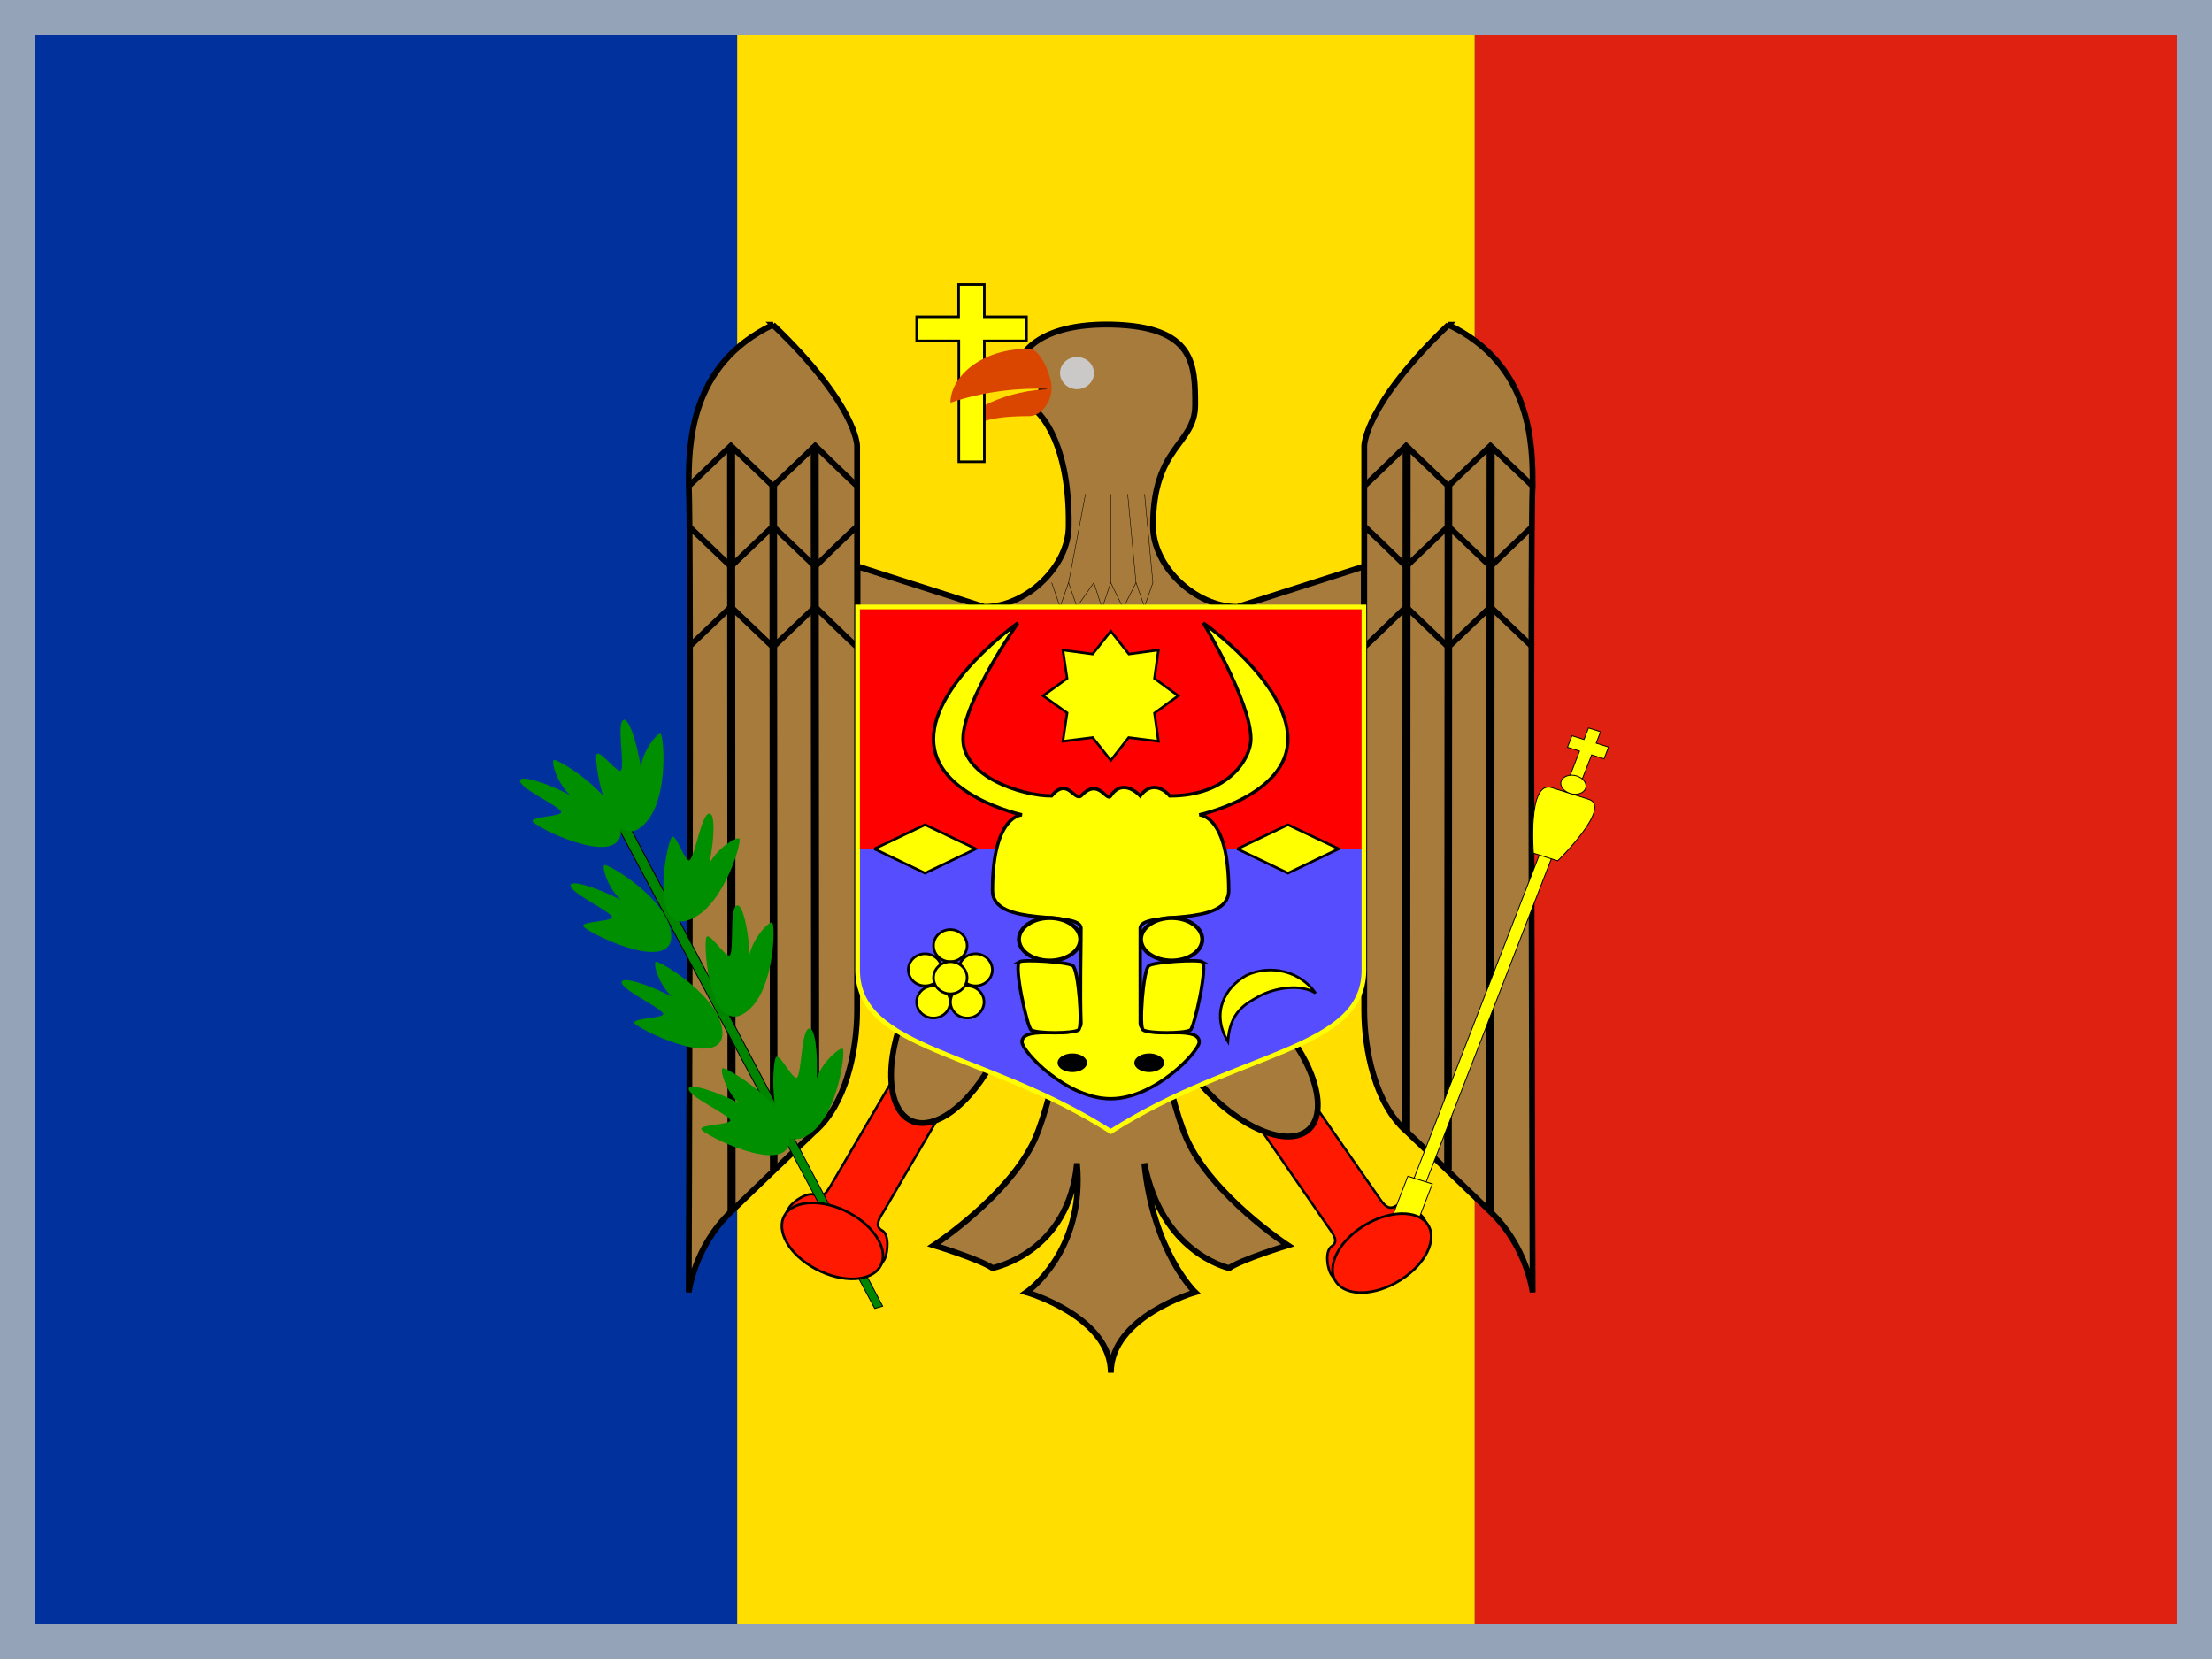 <svg width="640" height="480" viewBox="0 0 640 480" fill="none" xmlns="http://www.w3.org/2000/svg">
<rect x="0" y="0" width="640" height="480" fill="#333333" stroke="none"/>
<g clip-path="url(#clip0_13082_41286)">
<path fill-rule="evenodd" clip-rule="evenodd" d="M0 0H213.3V480H0V0Z" fill="#00319C"/>
<path fill-rule="evenodd" clip-rule="evenodd" d="M213.297 0H426.697V480H213.297V0Z" fill="#FFDE00"/>
<path fill-rule="evenodd" clip-rule="evenodd" d="M426.703 0H640.003V480H426.703V0Z" fill="#DE2110"/>
<path fill-rule="evenodd" clip-rule="evenodd" d="M360.398 320.398L384.598 355.398C385.998 357.398 387.298 359.298 385.298 360.598C383.298 361.898 383.898 366.998 385.298 368.998C387.998 372.898 391.298 373.498 393.298 372.198L411.698 360.598C413.698 359.398 414.398 356.098 411.698 352.198C410.198 350.198 405.698 347.698 403.698 348.998C401.598 350.298 400.198 348.298 398.898 346.398L374.598 311.398" fill="#FF1900"/>
<path d="M360.398 320.398L384.598 355.398C385.998 357.398 387.298 359.298 385.298 360.598C383.298 361.898 383.898 366.998 385.298 368.998C387.998 372.898 391.298 373.498 393.298 372.198L411.698 360.598C413.698 359.398 414.398 356.098 411.698 352.198C410.198 350.198 405.698 347.698 403.698 348.998C401.598 350.298 400.198 348.298 398.898 346.398L374.598 311.398" stroke="black" stroke-width="0.7"/>
<path fill-rule="evenodd" clip-rule="evenodd" d="M369.902 295.733C380.725 308.027 384.49 322.123 378.321 327.083C372.152 332.042 358.263 326.084 347.44 313.79C336.616 301.496 332.904 287.357 339.073 282.398C345.242 277.439 359.087 283.346 369.955 295.691L369.902 295.733Z" fill="#A77B3B" stroke="black" stroke-width="1.685"/>
<path fill-rule="evenodd" clip-rule="evenodd" d="M261.999 306.102L240.499 342.802C239.299 344.802 238.099 346.802 235.999 345.802C233.899 344.602 229.399 347.502 228.199 349.602C225.799 353.602 226.699 356.802 228.899 358.002L248.099 368.202C250.099 369.302 253.499 368.402 255.899 364.402C256.999 362.202 257.299 357.102 255.199 356.002C253.099 354.902 254.199 352.802 255.499 350.802L276.899 314.102" fill="#FF1900"/>
<path d="M261.999 306.102L240.499 342.802C239.299 344.802 238.099 346.802 235.999 345.802C233.899 344.602 229.399 347.502 228.199 349.602C225.799 353.602 226.699 356.802 228.899 358.002L248.099 368.202C250.099 369.302 253.499 368.402 255.899 364.402C256.999 362.202 257.299 357.102 255.199 356.002C253.099 354.902 254.199 352.802 255.499 350.802L276.899 314.102" stroke="black" stroke-width="0.7"/>
<path fill-rule="evenodd" clip-rule="evenodd" d="M331.202 280.6H311.602C311.002 281.2 305.402 316.2 299.402 329.6C292.102 345.9 270.202 360.3 270.202 360.3C270.202 360.3 283.302 364.3 287.202 366.9C288.202 366.6 309.202 362.2 311.602 336.6C314.002 362.2 297.002 373.9 297.002 373.9C297.002 373.9 321.402 380.9 321.402 397.2C321.402 380.9 345.802 373.9 345.802 373.9C345.802 373.9 333.602 362.2 331.102 336.6C336.102 362.2 354.602 366.6 355.602 366.9C359.502 364.3 372.602 360.3 372.602 360.3C372.602 360.3 350.702 345.9 343.402 329.6C337.402 316.2 331.802 281.2 331.202 280.6ZM248.202 163.9L284.802 175.6C296.902 175.6 309.202 163.9 309.202 152.2C309.602 126.2 299.402 117.2 297.002 117.2L301.802 112.6L294.502 105.6C294.502 105.6 297.002 93.5 321.402 93.9C345.802 94.4 345.802 105.6 345.802 117.2C345.802 128.8 333.602 128.9 333.602 152.2C333.602 163.9 345.802 175.6 358.002 175.6L394.602 163.9V280.6H248.102V163.9H248.202Z" fill="#A77B3B" stroke="black" stroke-width="1.7"/>
<path d="M304.281 168.57L306.715 175.586L309.166 168.57L311.6 175.586L316.485 168.57L318.869 175.96L321.37 168.57L324.971 175.96L328.689 168.57L331.123 175.586L333.574 168.57" stroke="black" stroke-width="0.14"/>
<path d="M314.072 142.945L309.18 168.624M316.484 142.945V168.624M321.376 142.945V168.624M326.268 142.945L328.68 168.624M331.16 142.945L333.572 168.624" stroke="black" stroke-width="0.135"/>
<path fill-rule="evenodd" clip-rule="evenodd" d="M223.669 93.953C199.276 105.607 199.276 128.982 199.276 140.636C200.103 151.237 199.276 373.918 199.276 373.918C199.276 373.918 200.861 360.749 211.473 350.609L223.6 338.955L235.796 327.301C244.754 319.531 247.992 303.926 247.992 292.272V128.982C247.992 128.982 247.992 117.262 223.6 93.953H223.669Z" fill="#A77B3B" stroke="black" stroke-width="1.684"/>
<path d="M248.055 140.639C247.779 140.639 235.858 128.984 235.858 128.984L223.662 140.639L211.466 128.984L199.27 140.639" stroke="black" stroke-width="1.684"/>
<path d="M248.055 152.26C247.779 152.26 235.858 163.914 235.858 163.914L223.662 152.26L211.466 163.914L199.27 152.26" stroke="black" stroke-width="1.684"/>
<path d="M248.055 187.232C247.779 187.232 235.858 175.578 235.858 175.578L223.662 187.232L211.466 175.578L199.27 187.232" stroke="black" stroke-width="1.684"/>
<path d="M235.722 128.953L235.859 327.312" stroke="black" stroke-width="2.319"/>
<path d="M223.722 140.609L223.859 338.485" stroke="black" stroke-width="2.197"/>
<path d="M211.526 129L211.664 350.666" stroke="black" stroke-width="2.326"/>
<path fill-rule="evenodd" clip-rule="evenodd" d="M419.042 93.953C443.435 105.607 443.435 128.982 443.435 140.636C442.608 151.237 443.435 373.918 443.435 373.918C443.435 373.918 441.85 360.749 431.238 350.609L419.111 338.955L406.915 327.301C397.957 319.531 394.719 303.926 394.719 292.272V128.982C394.719 128.982 394.719 117.262 419.111 93.953H419.042Z" fill="#A77B3B" stroke="black" stroke-width="1.684"/>
<path d="M394.648 140.639C394.924 140.639 406.845 128.984 406.845 128.984L419.041 140.639L431.237 128.984L443.433 140.639" stroke="black" stroke-width="1.684"/>
<path d="M394.648 152.26C394.924 152.26 406.845 163.914 406.845 163.914L419.041 152.26L431.237 163.914L443.433 152.26" stroke="black" stroke-width="1.684"/>
<path d="M394.648 187.232C394.924 187.232 406.845 175.578 406.845 175.578L419.041 187.232L431.237 175.578L443.433 187.232" stroke="black" stroke-width="1.684"/>
<path d="M406.982 128.953L406.844 327.312" stroke="black" stroke-width="2.319"/>
<path d="M419.083 140.609L418.945 338.485" stroke="black" stroke-width="2.197"/>
<path d="M431.286 129L431.148 350.666" stroke="black" stroke-width="2.326"/>
<path fill-rule="evenodd" clip-rule="evenodd" d="M289.277 302.868C282.811 317.698 271.431 327.362 263.989 324.399C256.547 321.437 255.715 306.911 262.181 292.081C268.648 277.251 280.092 267.613 287.533 270.575C294.975 273.538 295.834 288.003 289.341 302.894L289.277 302.868Z" fill="#A77B3B" stroke="black" stroke-width="1.684"/>
<path fill-rule="evenodd" clip-rule="evenodd" d="M248.102 175.602H394.602V245.602H248.102V175.602Z" fill="#FF0000"/>
<path fill-rule="evenodd" clip-rule="evenodd" d="M248.1 245.602H394.6V280.602C394.6 303.902 358 303.902 321.4 327.202C284.7 304.002 248 304.002 248 280.602V245.602H248.1Z" fill="#564DFF"/>
<path d="M248.133 175.602H394.625V280.687C394.625 303.995 358.036 303.995 321.379 327.37C284.79 303.995 248.133 303.995 248.133 280.621V175.667V175.602Z" stroke="#FFFF00" stroke-width="1.347"/>
<path fill-rule="evenodd" clip-rule="evenodd" d="M294.492 180.258C294.492 180.258 270.086 197.417 270.086 213.834C270.086 230.251 295.698 235.754 295.698 235.754C295.698 235.754 287.161 235.754 287.161 257.643C287.161 268.619 312.773 263.146 312.773 268.619C312.773 274.091 312.435 287.323 312.773 296.011C312.773 301.483 295.698 296.011 295.698 301.483C295.698 304.204 308.528 317.9 321.359 317.9C334.189 317.9 346.971 304.204 346.971 301.483C346.971 296.011 329.896 301.483 329.896 296.011V268.619C329.896 263.146 355.508 268.619 355.508 257.643C355.508 235.754 346.971 235.754 346.971 235.754C346.971 235.754 372.631 230.282 372.631 213.834C372.631 197.386 348.177 180.258 348.177 180.258C348.177 180.258 361.923 202.889 361.923 213.834C361.923 219.306 355.508 230.282 338.434 230.282C338.434 230.282 334.092 224.778 329.896 230.282C329.896 230.282 324.976 224.778 321.359 230.282C320.105 232.137 317.886 224.778 312.773 230.282C310.651 231.735 308.914 224.778 304.236 230.282C295.698 230.282 278.623 224.778 278.623 213.834C278.623 202.889 294.492 180.258 294.492 180.258Z" fill="#FFFF00" stroke="black" stroke-width="0.965"/>
<path fill-rule="evenodd" clip-rule="evenodd" d="M294.989 278.275C293.252 279.388 297.208 297.227 298.365 298C300.102 299.082 310.376 299.082 312.064 298C313.27 297.227 312.064 280.47 310.376 279.388C308.639 278.275 296.195 277.533 294.941 278.275H294.989Z" fill="#FFFF00" stroke="black" stroke-width="0.965"/>
<path fill-rule="evenodd" clip-rule="evenodd" d="M347.808 278.275C349.544 279.388 345.589 297.227 344.432 298C342.695 299.082 332.421 299.082 330.733 298C329.527 297.227 330.733 280.47 332.421 279.388C334.158 278.275 346.602 277.533 347.856 278.275H347.808Z" fill="#FFFF00" stroke="black" stroke-width="0.965"/>
<path fill-rule="evenodd" clip-rule="evenodd" d="M312.553 271.768C312.553 273.404 311.619 274.972 309.955 276.129C308.292 277.285 306.035 277.935 303.683 277.935C301.33 277.935 299.074 277.285 297.411 276.129C295.747 274.972 294.812 273.404 294.812 271.768C294.812 270.133 295.747 268.564 297.411 267.408C299.074 266.251 301.33 265.602 303.683 265.602C306.035 265.602 308.292 266.251 309.955 267.408C311.619 268.564 312.553 270.133 312.553 271.768Z" fill="#FFFF00" stroke="black" stroke-width="1.156"/>
<path fill-rule="evenodd" clip-rule="evenodd" d="M347.858 271.768C347.858 273.404 346.924 274.973 345.26 276.129C343.597 277.286 341.34 277.935 338.988 277.935C336.635 277.935 334.379 277.286 332.715 276.129C331.052 274.973 330.117 273.404 330.117 271.768C330.117 270.133 331.052 268.564 332.715 267.408C334.379 266.251 336.635 265.602 338.988 265.602C341.34 265.602 343.597 266.251 345.26 267.408C346.924 268.564 347.858 270.133 347.858 271.768Z" fill="#FFFF00" stroke="black" stroke-width="1.156"/>
<path fill-rule="evenodd" clip-rule="evenodd" d="M336.8 307.497C336.8 308.997 334.8 310.197 332.5 310.197C330.1 310.197 328.2 308.997 328.2 307.497C328.2 305.997 330.2 304.797 332.5 304.797C334.8 304.797 336.8 305.997 336.8 307.497ZM314.5 307.497C314.5 308.997 312.6 310.197 310.3 310.197C307.9 310.197 306 308.997 306 307.497C306 305.997 307.9 304.797 310.3 304.797C312.6 304.797 314.5 305.997 314.5 307.497Z" fill="black"/>
<path fill-rule="evenodd" clip-rule="evenodd" d="M321.383 220.003L316.139 213.387L307.534 214.479L308.744 206.256L301.82 201.31L308.744 196.3L307.534 188.077L316.139 189.234L321.383 182.617L326.626 189.234L335.164 188.077L334.021 196.3L340.878 201.31L334.021 206.321L335.164 214.479L326.559 213.387L321.383 220.003Z" fill="#FFFF00" stroke="black" stroke-width="0.723"/>
<path fill-rule="evenodd" clip-rule="evenodd" d="M357.969 245.597L372.646 252.642L387.322 245.597L372.646 238.617L358.038 245.597H357.969Z" fill="#FFFF00" stroke="black" stroke-width="0.741"/>
<path fill-rule="evenodd" clip-rule="evenodd" d="M252.969 245.597L267.646 252.642L282.322 245.597L267.646 238.617L253.038 245.597H252.969Z" fill="#FFFF00" stroke="black" stroke-width="0.741"/>
<path fill-rule="evenodd" clip-rule="evenodd" d="M380.623 287.341C376.13 284.492 368.56 285.912 364.318 288.24C360.076 290.568 355.833 292.896 355.262 301.334C350.39 293.226 354.227 285.729 360.681 282.188C364.103 280.58 368.022 280.222 371.7 281.182C375.379 282.141 378.565 284.352 380.657 287.398L380.623 287.341Z" fill="#FFFF00" stroke="black" stroke-width="0.741"/>
<path fill-rule="evenodd" clip-rule="evenodd" d="M279.809 273.595C279.809 274.826 279.298 276.007 278.387 276.877C277.476 277.748 276.24 278.237 274.952 278.237C273.663 278.237 272.428 277.748 271.517 276.877C270.606 276.007 270.094 274.826 270.094 273.595C270.094 272.364 270.606 271.183 271.517 270.313C272.428 269.442 273.663 268.953 274.952 268.953C276.24 268.953 277.476 269.442 278.387 270.313C279.298 271.183 279.809 272.364 279.809 273.595Z" fill="#FFFF00" stroke="black" stroke-width="0.741"/>
<path fill-rule="evenodd" clip-rule="evenodd" d="M274.911 289.9C274.911 291.131 274.399 292.312 273.488 293.182C272.577 294.053 271.341 294.542 270.053 294.542C268.765 294.542 267.529 294.053 266.618 293.182C265.707 292.312 265.195 291.131 265.195 289.9C265.195 288.669 265.707 287.488 266.618 286.617C267.529 285.747 268.765 285.258 270.053 285.258C271.341 285.258 272.577 285.747 273.488 286.617C274.399 287.488 274.911 288.669 274.911 289.9Z" fill="#FFFF00" stroke="black" stroke-width="0.741"/>
<path fill-rule="evenodd" clip-rule="evenodd" d="M272.512 280.595C272.512 281.826 272.001 283.007 271.09 283.877C270.179 284.748 268.943 285.237 267.655 285.237C266.366 285.237 265.131 284.748 264.22 283.877C263.309 283.007 262.797 281.826 262.797 280.595C262.797 279.364 263.309 278.183 264.22 277.313C265.131 276.442 266.366 275.953 267.655 275.953C268.943 275.953 270.179 276.442 271.09 277.313C272.001 278.183 272.512 279.364 272.512 280.595Z" fill="#FFFF00" stroke="black" stroke-width="0.741"/>
<path fill-rule="evenodd" clip-rule="evenodd" d="M284.708 289.9C284.708 291.131 284.196 292.312 283.285 293.182C282.374 294.053 281.138 294.542 279.85 294.542C278.562 294.542 277.326 294.053 276.415 293.182C275.504 292.312 274.992 291.131 274.992 289.9C274.992 288.669 275.504 287.488 276.415 286.617C277.326 285.747 278.562 285.258 279.85 285.258C281.138 285.258 282.374 285.747 283.285 286.617C284.196 287.488 284.708 288.669 284.708 289.9Z" fill="#FFFF00" stroke="black" stroke-width="0.741"/>
<path fill-rule="evenodd" clip-rule="evenodd" d="M287.114 280.595C287.114 281.826 286.602 283.007 285.691 283.877C284.78 284.748 283.545 285.237 282.256 285.237C280.968 285.237 279.732 284.748 278.821 283.877C277.91 283.007 277.398 281.826 277.398 280.595C277.398 279.364 277.91 278.183 278.821 277.313C279.732 276.442 280.968 275.953 282.256 275.953C283.545 275.953 284.78 276.442 285.691 277.313C286.602 278.183 287.114 279.364 287.114 280.595Z" fill="#FFFF00" stroke="black" stroke-width="0.741"/>
<path fill-rule="evenodd" clip-rule="evenodd" d="M279.809 282.9C279.809 284.131 279.298 285.312 278.387 286.182C277.476 287.053 276.24 287.542 274.952 287.542C273.663 287.542 272.428 287.053 271.517 286.182C270.606 285.312 270.094 284.131 270.094 282.9C270.094 281.669 270.606 280.488 271.517 279.617C272.428 278.747 273.663 278.258 274.952 278.258C276.24 278.258 277.476 278.747 278.387 279.617C279.298 280.488 279.809 281.669 279.809 282.9Z" fill="#FFFF00" stroke="black" stroke-width="0.741"/>
<path fill-rule="evenodd" clip-rule="evenodd" d="M297.803 120.402C285.403 120.402 283.803 122.402 278.203 124.302C278.203 118.902 292.003 112.602 304.203 112.602C304.203 116.502 301.003 120.402 297.803 120.402Z" fill="#DA4500"/>
<path fill-rule="evenodd" clip-rule="evenodd" d="M316.503 108.005C316.503 110.505 314.303 112.605 311.603 112.605C308.903 112.605 306.703 110.505 306.703 107.905C306.703 105.305 308.903 103.305 311.603 103.305C314.303 103.305 316.503 105.305 316.503 107.905V108.005Z" fill="#CAC9C7"/>
<path fill-rule="evenodd" clip-rule="evenodd" d="M265.225 91.654V98.634H277.421V133.596H284.794V98.634H296.99V91.654H284.794V82.305H277.352V91.654H265.156H265.225Z" fill="#FFFF00" stroke="black" stroke-width="0.741"/>
<path fill-rule="evenodd" clip-rule="evenodd" d="M304.3 112.598C294.374 112.031 284.432 113.355 275 116.498C275 109.298 283.4 100.898 297.8 100.898C301 100.898 304.3 108.698 304.3 112.598Z" fill="#DA4500"/>
<path fill-rule="evenodd" clip-rule="evenodd" d="M177.263 236.488C173.749 228.913 173.83 226.495 180.082 235.162L255.386 377.926L253.081 378.576L177.302 236.517L177.263 236.488Z" fill="#008500" stroke="black" stroke-width="0.257"/>
<path fill-rule="evenodd" clip-rule="evenodd" d="M228.399 330.398C229.199 319.798 209.799 308.398 208.999 309.098C208.299 309.898 210.199 316.098 213.899 319.198C206.899 315.598 199.499 313.398 199.299 314.898C198.699 317.098 210.299 322.098 211.299 324.098C211.299 325.498 202.699 325.298 202.899 326.698C203.099 328.098 227.199 340.298 228.399 330.398ZM208.999 299.598C209.799 288.998 190.399 277.598 189.699 278.298C188.899 278.998 190.799 285.198 194.499 288.398C187.499 284.798 180.099 282.498 179.899 284.098C179.399 286.198 190.899 291.298 191.899 293.298C191.999 294.698 183.399 294.498 183.499 295.898C183.699 297.298 207.799 309.398 208.999 299.598ZM194.199 271.598C194.999 260.998 175.599 249.598 174.799 250.298C174.099 250.998 175.999 257.198 179.699 260.398C172.699 256.798 165.299 254.498 165.099 256.098C164.599 258.198 176.099 263.298 177.099 265.298C177.099 266.698 168.599 266.498 168.699 267.898C168.899 269.298 192.999 281.498 194.199 271.598ZM179.599 241.198C180.299 230.698 160.999 219.198 160.199 219.898C159.399 220.698 161.399 226.898 164.999 230.098C157.999 226.398 150.599 224.198 150.499 225.798C149.899 227.898 161.499 232.998 162.399 234.898C162.499 236.298 153.899 236.198 154.099 237.598C154.199 238.998 178.299 251.098 179.599 241.198Z" fill="#008F00"/>
<path fill-rule="evenodd" clip-rule="evenodd" d="M184.6 239.897C194 234.197 192.1 212.497 191.1 212.297C190 212.197 185.9 217.297 185.4 222.097C184.3 214.497 181.8 207.497 180.4 208.297C178.3 209.097 180.8 220.997 179.7 222.897C178.7 223.897 173.7 217.097 172.7 218.097C171.5 219.097 175.5 244.797 184.7 239.897H184.6ZM198.2 266.497C209 264.097 214.9 243.097 213.9 242.597C212.9 242.097 207.3 245.597 205.2 249.997C206.8 242.497 206.9 235.097 205.2 235.397C202.9 235.497 201.2 247.497 199.5 248.897C198.2 249.497 195.8 241.597 194.5 242.097C193.1 242.697 187.9 268.197 198.2 266.497ZM214.4 293.697C224.3 288.897 224.4 267.097 223.4 266.897C222.4 266.597 217.9 271.397 216.9 276.097C216.5 268.397 214.7 261.297 213.2 261.997C211 262.597 212.4 274.597 211.2 276.397C210 277.297 205.7 270.097 204.5 270.997C203.3 271.797 204.9 297.797 214.5 293.697H214.4ZM232 329.297C242.3 325.397 244.8 303.797 243.8 303.397C242.8 303.097 237.8 307.397 236.3 311.997C236.7 304.297 235.7 296.997 234.1 297.597C231.8 297.997 232 310.097 230.6 311.797C229.3 312.497 225.8 304.997 224.6 305.797C223.3 306.397 222.1 332.497 232 329.297Z" fill="#008F00"/>
<path fill-rule="evenodd" clip-rule="evenodd" d="M254.687 366.405C252.067 370.889 243.78 371.294 236.079 367.186C228.378 363.078 224.391 356.124 227.011 351.64C229.631 347.156 237.978 346.783 245.619 350.859C253.26 354.935 257.307 361.921 254.687 366.405Z" fill="#FF1900" stroke="black" stroke-width="0.741"/>
<path fill-rule="evenodd" clip-rule="evenodd" d="M453.516 216.208L454.813 212.862L458.305 213.962L459.601 210.615L463.094 211.715L461.815 215.014L465.407 216.145L464.092 219.539L460.501 218.407L457.269 226.749L453.777 225.65L457.009 217.308L453.516 216.208ZM446.016 245.68L449.508 246.78L411.984 343.632L408.492 342.532L446.016 245.68Z" fill="#FFFF00" stroke="black" stroke-width="0.257"/>
<path fill-rule="evenodd" clip-rule="evenodd" d="M407.338 340.319L414.422 342.55L404.069 369.273L396.985 367.042L407.338 340.319ZM448.991 227.899L459.617 231.245C466.651 233.46 450.7 249.06 450.7 249.06L443.666 246.845C443.666 246.845 441.907 225.668 448.991 227.899ZM458.757 228.118C458.21 229.532 456.225 230.176 454.279 229.564C452.334 228.951 451.175 227.317 451.705 225.951C452.235 224.584 454.238 223.893 456.183 224.505C458.129 225.118 459.287 226.752 458.739 228.166L458.757 228.118Z" fill="#FFFF00" stroke="black" stroke-width="0.257"/>
<path fill-rule="evenodd" clip-rule="evenodd" d="M413.025 354.196C415.992 358.478 412.568 365.699 405.214 370.353C397.861 375.007 389.566 375.202 386.598 370.92C383.63 366.638 387.113 359.38 394.409 354.763C401.705 350.146 410.057 349.914 413.025 354.196Z" fill="#FF1900" stroke="black" stroke-width="0.741"/>
<path d="M635 475H5V5H635V475Z" stroke="#94A3B8" stroke-width="10"/>
</g>
<defs>
<clipPath id="clip0_13082_41286">
<rect width="640" height="480" fill="white"/>
</clipPath>
</defs>
</svg>

